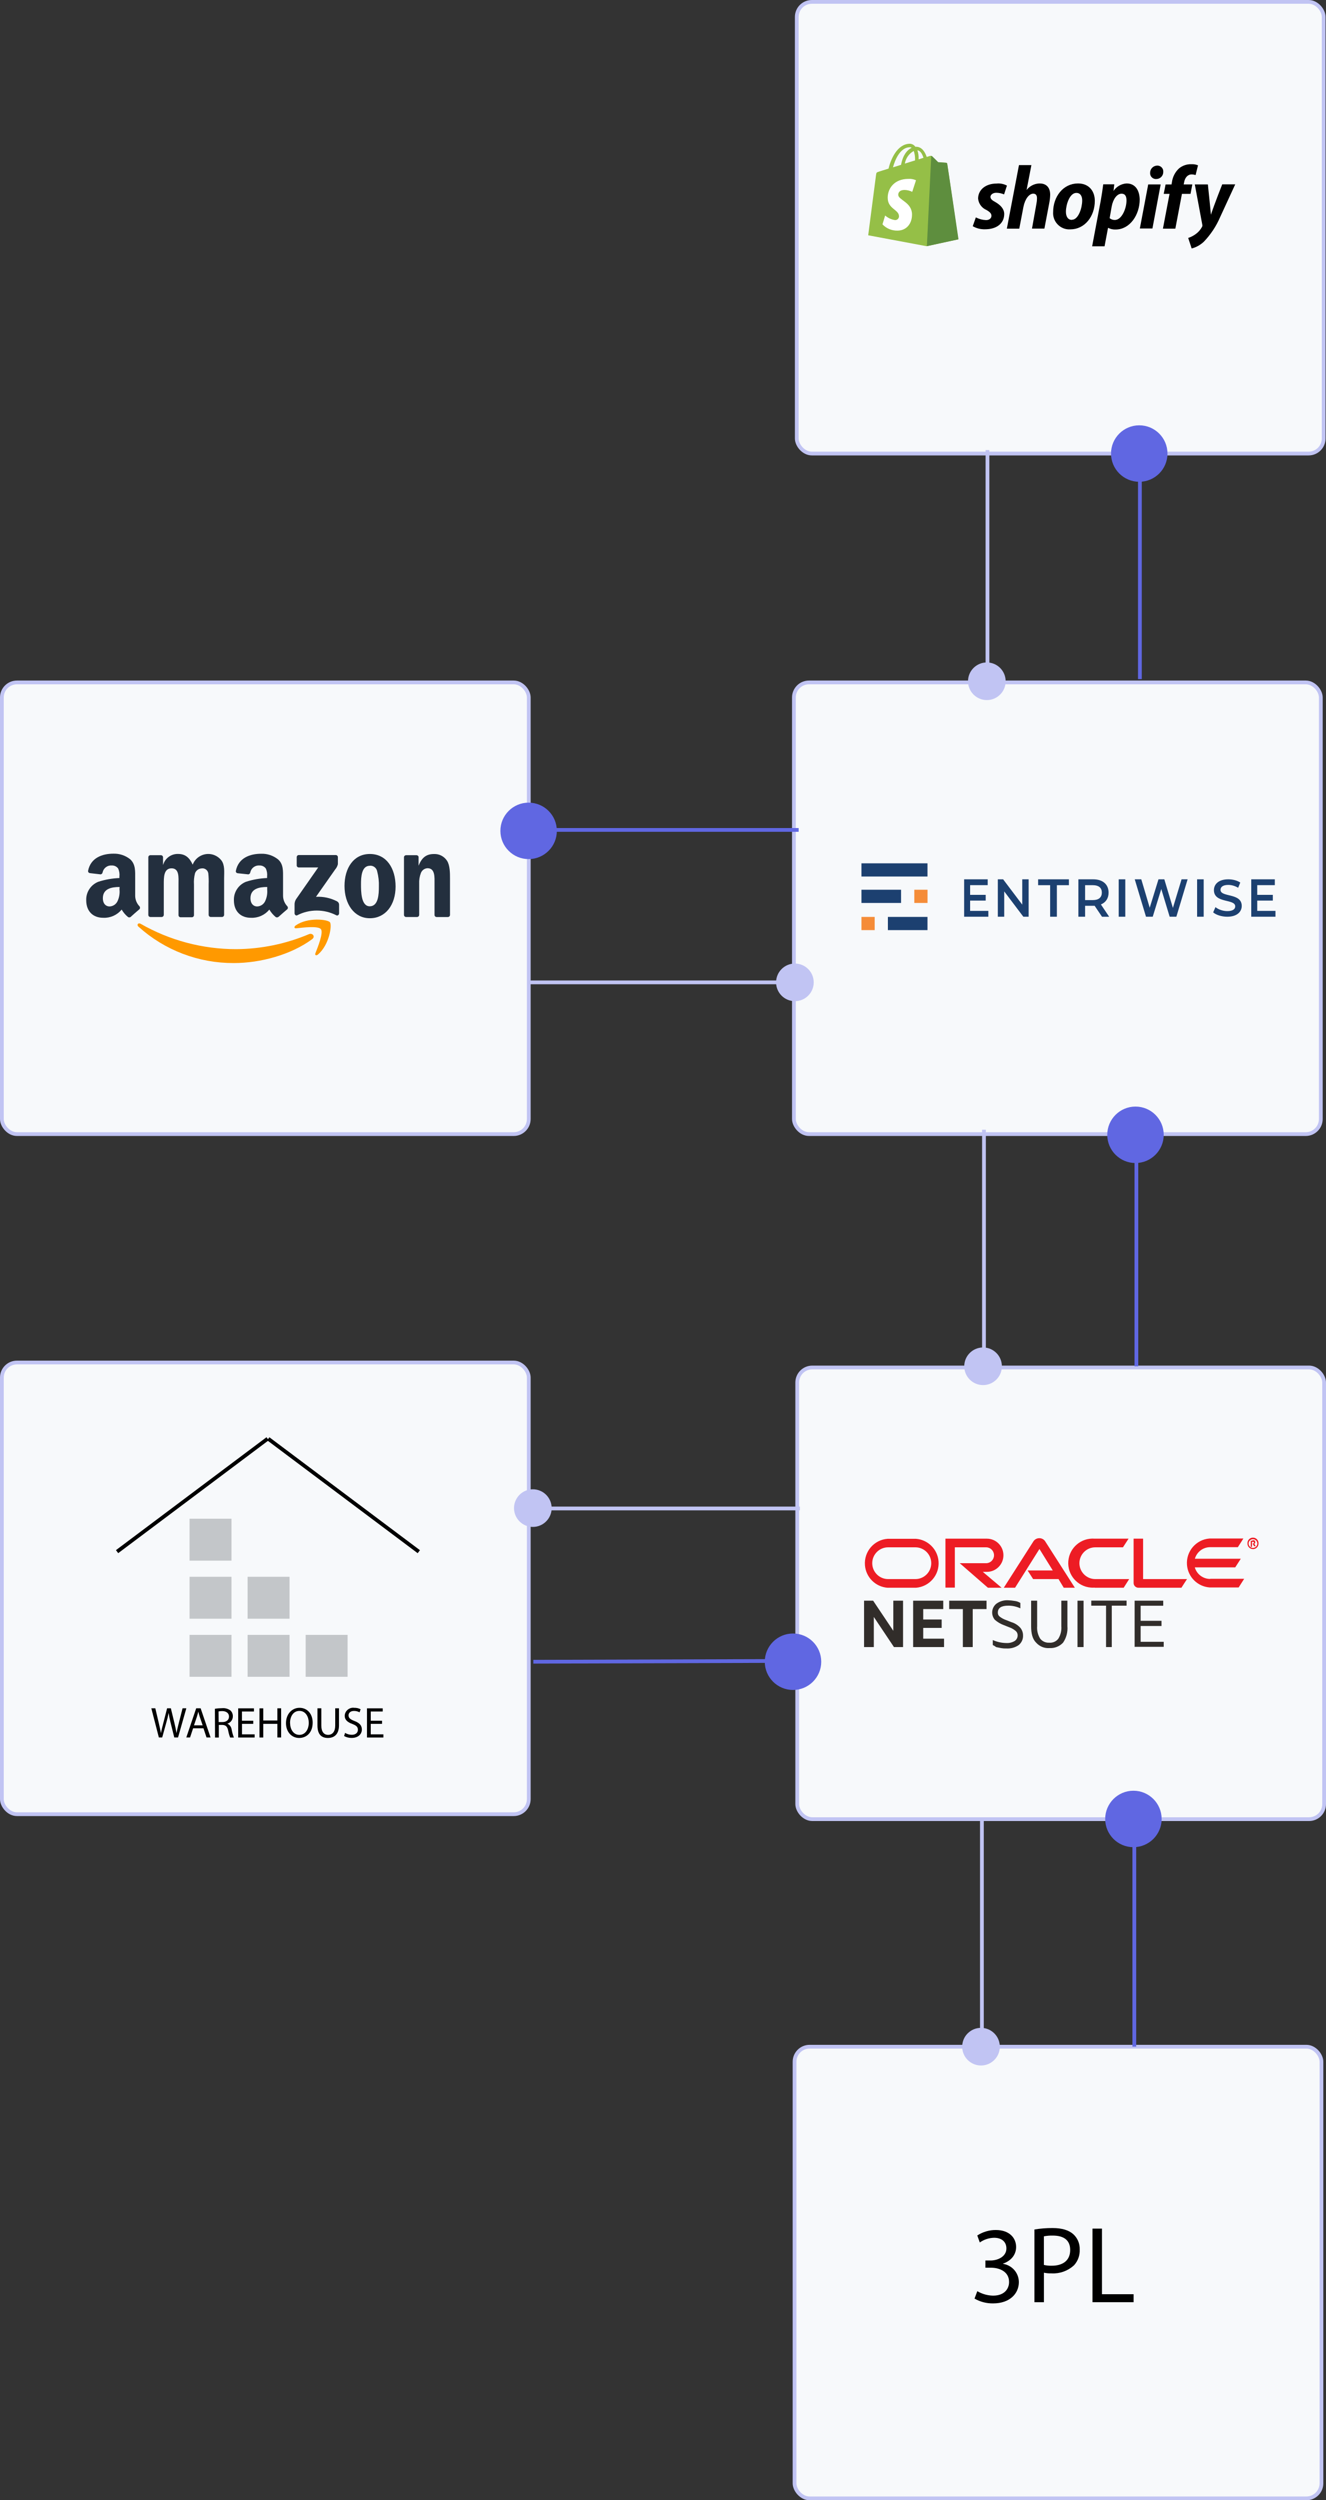 <?xml version="1.0" encoding="UTF-8"?>
<svg id="Layer_1" data-name="Layer 1" xmlns="http://www.w3.org/2000/svg" viewBox="0 0 352.33 664.28">
  <rect x="0" y="0" width="352.33" height="664.28" fill="#333333" stroke="none"/>
  <defs>
    <style>
      .cls-1 {
        stroke: #000;
      }

      .cls-1, .cls-2, .cls-3, .cls-4 {
        stroke-miterlimit: 10;
      }

      .cls-1, .cls-2, .cls-4 {
        fill: none;
      }

      .cls-5 {
        fill: #ed1c24;
      }

      .cls-5, .cls-6, .cls-7, .cls-8, .cls-9, .cls-10, .cls-11, .cls-12, .cls-13, .cls-14, .cls-15, .cls-16, .cls-17 {
        stroke-width: 0px;
      }

      .cls-6 {
        fill: #232f3e;
      }

      .cls-6, .cls-13 {
        fill-rule: evenodd;
      }

      .cls-2, .cls-3 {
        stroke: #c1c4f3;
      }

      .cls-8 {
        fill: #c1c4f3;
      }

      .cls-9 {
        fill: #f58c38;
      }

      .cls-10 {
        fill: #fff;
      }

      .cls-11 {
        fill: #c3c6c9;
      }

      .cls-3 {
        fill: #f7f9fb;
      }

      .cls-12 {
        fill: #95bf47;
      }

      .cls-13 {
        fill: #f90;
      }

      .cls-14 {
        fill: #312d2a;
      }

      .cls-4 {
        stroke: #6067e2;
      }

      .cls-15 {
        fill: #6067e2;
      }

      .cls-16 {
        fill: #5e8e3e;
      }

      .cls-17 {
        fill: #1c4070;
      }
    </style>
  </defs>
  <g id="BOX3">
    <rect class="cls-3" x=".5" y="181.31" width="140" height="120" rx="4" ry="4"/>
    <rect class="cls-3" x="210.95" y="181.31" width="140" height="120" rx="4" ry="4"/>
    <rect class="cls-3" x="211.83" y="363.32" width="140" height="120" rx="4" ry="4"/>
  </g>
  <g id="BOX6">
    <line class="cls-4" x1="141.21" y1="220.5" x2="212.21" y2="220.5"/>
    <rect class="cls-3" x=".5" y="362" width="140" height="120" rx="4" ry="4"/>
    <line class="cls-2" x1="140.21" y1="261" x2="211.21" y2="261"/>
    <line class="cls-2" x1="141.55" y1="400.78" x2="212.55" y2="400.78"/>
    <line class="cls-4" x1="141.71" y1="441.5" x2="210.55" y2="441.28"/>
    <line class="cls-2" x1="261.45" y1="360.15" x2="261.45" y2="300.15"/>
    <line class="cls-4" x1="301.95" y1="363" x2="301.95" y2="302.99"/>
    <rect class="cls-3" x="211.12" y="543.78" width="140" height="120" rx="4" ry="4"/>
    <path class="cls-15" d="m147.96,220.75h0c0,4.14-3.36,7.5-7.5,7.5h0c-4.14,0-7.5-3.36-7.5-7.5h0c0-4.14,3.36-7.5,7.5-7.5h0c4.14,0,7.5,3.36,7.5,7.5Z"/>
    <path class="cls-8" d="m216.21,261h0c0,2.76-2.24,5-5,5h0c-2.76,0-5-2.24-5-5h0c0-2.76,2.24-5,5-5h0c2.76,0,5,2.24,5,5Z"/>
    <path class="cls-8" d="m266.21,363h0c0,2.76-2.24,5-5,5h0c-2.76,0-5-2.24-5-5h0c0-2.76,2.24-5,5-5h0c2.76,0,5,2.24,5,5Z"/>
    <path class="cls-8" d="m146.58,400.68h0c0,2.76-2.24,5-5,5h0c-2.76,0-5-2.24-5-5h0c0-2.76,2.24-5,5-5h0c2.76,0,5,2.24,5,5Z"/>
    <path class="cls-15" d="m309.21,301.5h0c0,4.14-3.36,7.5-7.5,7.5h0c-4.14,0-7.5-3.36-7.5-7.5h0c0-4.14,3.36-7.5,7.5-7.5h0c4.14,0,7.5,3.36,7.5,7.5Z"/>
    <path class="cls-15" d="m218.21,441.5h0c0,4.14-3.36,7.5-7.5,7.5h0c-4.14,0-7.5-3.36-7.5-7.5h0c0-4.14,3.36-7.5,7.5-7.5h0c4.14,0,7.5,3.36,7.5,7.5Z"/>
    <rect class="cls-3" x="211.71" y=".5" width="140" height="120" rx="4" ry="4"/>
    <line class="cls-2" x1="262.38" y1="179.59" x2="262.38" y2="119.58"/>
    <line class="cls-4" x1="302.88" y1="180.43" x2="302.88" y2="120.42"/>
    <path class="cls-8" d="m267.21,181h0c0,2.76-2.24,5-5,5h0c-2.76,0-5-2.24-5-5h0c0-2.76,2.24-5,5-5h0c2.76,0,5,2.24,5,5Z"/>
    <path class="cls-15" d="m310.21,120.5h0c0,4.14-3.36,7.5-7.5,7.5h0c-4.14,0-7.5-3.36-7.5-7.5h0c0-4.14,3.36-7.5,7.5-7.5h0c4.14,0,7.5,3.36,7.5,7.5Z"/>
    <line class="cls-2" x1="260.9" y1="542.93" x2="260.9" y2="482.92"/>
    <line class="cls-4" x1="301.4" y1="543.77" x2="301.4" y2="483.77"/>
    <path class="cls-8" d="m265.66,543.77h0c0,2.76-2.24,5-5,5h0c-2.76,0-5-2.24-5-5h0c0-2.76,2.24-5,5-5h0c2.76,0,5,2.24,5,5Z"/>
    <path class="cls-15" d="m308.66,483.27h0c0,4.14-3.36,7.5-7.5,7.5h0c-4.14,0-7.5-3.36-7.5-7.5h0c0-4.14,3.36-7.5,7.5-7.5h0c4.14,0,7.5,3.36,7.5,7.5Z"/>
  </g>
  <g id="amazon">
    <g id="Layer_2" data-name="Layer 2">
      <g id="Layer_1-2" data-name="Layer 1-2">
        <path class="cls-13" d="m82.93,249.53c-5.62,4.15-13.76,6.34-20.78,6.34-9.37.05-18.42-3.4-25.37-9.68-.53-.47-.06-1.12.57-.76,7.73,4.43,16.48,6.75,25.39,6.75,6.66-.04,13.25-1.4,19.38-4,.95-.36,1.74.67.81,1.35Z"/>
        <path class="cls-13" d="m85.27,246.86c-.72-.91-4.75-.43-6.56-.22-.55.07-.64-.41-.14-.76,3.22-2.26,8.49-1.61,9.1-.85s-.16,6-3.18,8.57c-.46.39-.9.18-.69-.33.67-1.69,2.19-5.49,1.47-6.41Z"/>
        <path class="cls-6" d="m78.84,229.92v-2.2c0-.3.23-.54.53-.55h9.84c.3-.01.56.23.57.53,0,0,0,0,0,0v1.9c-.12.52-.37,1-.72,1.4l-5.1,7.27c1.94-.11,3.88.31,5.61,1.21.32.17.52.5.53.86v2.34c0,.32-.36.7-.73.5-3.26-1.68-7.14-1.68-10.4,0-.34.18-.7-.18-.7-.51v-2.22c-.03-.53.1-1.05.37-1.51l5.91-8.47h-5.13c-.3.02-.56-.2-.58-.5,0,0,0,0,0-.01,0,0,0-.03,0-.04Z"/>
        <path class="cls-6" d="m42.94,243.63h-3c-.28,0-.5-.22-.53-.5v-15.37c0-.31.26-.56.57-.55,0,0,0,0,.01,0h2.78c.29,0,.52.23.55.51v2h.05c.52-1.73,2.14-2.89,3.94-2.84,1.85,0,3,.9,3.89,2.84.88-2.28,3.45-3.42,5.73-2.54.73.28,1.38.76,1.87,1.38,1,1.29.75,3.17.75,4.81v9.7c0,.3-.25.55-.55.55,0,0-.01,0-.02,0h-3c-.3,0-.54-.25-.54-.55v-8.14c.04-.96.01-1.92-.09-2.88-.12-.85-.91-1.45-1.76-1.33-.79.04-1.49.54-1.77,1.28-.25.98-.35,1.99-.28,3v8.15c0,.3-.25.55-.55.55,0,0-.01,0-.02,0h-3c-.3,0-.54-.25-.54-.55v-8.22c0-1.71.28-4.23-1.84-4.23s-2.07,2.46-2.07,4.23v8.15c-.01.31-.27.56-.58.55Z"/>
        <path class="cls-6" d="m98.27,226.89c4.44,0,6.84,3.81,6.84,8.66s-2.65,8.41-6.84,8.41-6.73-3.82-6.73-8.57,2.4-8.5,6.73-8.5Zm0,3.13c-2.21,0-2.35,3-2.35,4.88s0,5.89,2.32,5.89,2.43-3.24,2.43-5.21c.05-1.37-.1-2.74-.45-4.07-.17-.91-.99-1.56-1.92-1.51l-.03.02Z"/>
        <path class="cls-6" d="m110.88,243.63h-3c-.3,0-.54-.25-.54-.55v-15.37c.03-.29.29-.51.58-.5h2.77c.25.01.47.19.53.43v2.36h0c.84-2.1,2-3.1,4.07-3.1,1.41-.07,2.74.62,3.5,1.81.78,1.22.78,3.29.78,4.78v9.67c-.05.28-.29.49-.58.48h-3c-.27-.01-.49-.21-.53-.48v-8.35c0-1.68.2-4.14-1.87-4.14-.77.04-1.44.52-1.74,1.23-.36.93-.52,1.92-.47,2.91v8.27c0,.28-.22.52-.5.55Z"/>
        <path class="cls-6" d="m70.99,236.29c.11,1.09-.08,2.19-.56,3.18-.39.8-1.18,1.32-2.07,1.36-1.15,0-1.81-.87-1.81-2.17,0-2.55,2.28-3,4.45-3v.63Zm3,7.31c-.2.16-.48.19-.71.06-.69-.56-1.27-1.24-1.71-2-1.2,1.47-3.03,2.28-4.93,2.18-2.53,0-4.49-1.56-4.49-4.67-.07-2.14,1.21-4.09,3.19-4.89,1.82-.59,3.72-.92,5.63-1v-.39c.09-.74-.03-1.5-.36-2.17-.4-.52-1.03-.81-1.68-.78-1.14-.08-2.17.69-2.42,1.81-.03.28-.24.51-.52.56l-2.88-.31c-.28-.04-.49-.3-.45-.58h0c.67-3.53,3.85-4.59,6.7-4.59,1.63-.06,3.23.47,4.51,1.49,1.46,1.27,1.34,3.08,1.34,5.06v4.62c.01,1.04.42,2.03,1.13,2.78.21.22.21.57,0,.79-.61.51-1.7,1.46-2.3,2l-.05.03Z"/>
        <path class="cls-6" d="m31.75,236.29c.12,1.09-.07,2.19-.54,3.18-.39.8-1.18,1.32-2.07,1.36-1.15,0-1.81-.87-1.81-2.17,0-2.55,2.28-3,4.45-3l-.03.63Zm3,7.31c-.2.16-.48.19-.71.06-.69-.55-1.27-1.23-1.71-2-1.21,1.47-3.04,2.28-4.94,2.18-2.52,0-4.48-1.56-4.48-4.67-.07-2.14,1.21-4.09,3.19-4.89,1.82-.59,3.72-.92,5.63-1v-.39c.09-.74-.03-1.5-.36-2.17-.4-.52-1.03-.81-1.68-.78-1.14-.08-2.17.69-2.42,1.81-.03.28-.24.51-.52.56l-2.89-.34c-.29-.04-.49-.29-.46-.58h0c.67-3.52,3.85-4.58,6.7-4.58,1.63-.06,3.23.47,4.5,1.49,1.46,1.36,1.32,3.17,1.32,5.15v4.55c.01,1.04.42,2.03,1.13,2.78.21.22.21.57,0,.79-.6.51-1.7,1.46-2.29,2v.03Z"/>
      </g>
    </g>
  </g>
  <g id="shopify">
    <path class="cls-12" d="m251.69,43.48c-.02-.12-.12-.21-.24-.21l-2.18-.15s-1.45-1.45-1.62-1.6c-.17-.12-.39-.15-.59-.08l-.82.26c-.49-1.42-1.33-2.71-2.85-2.71h-.18c-.32-.47-.84-.76-1.4-.8-3.5,0-5.19,4.38-5.72,6.61-1.37.43-2.34.72-2.45.77-.77.24-.78.25-.88,1-.08.54-2.07,15.94-2.07,15.94l15.5,2.9,8.41-1.82s-2.89-19.96-2.91-20.11Zm-6.31-1.56c-.38.11-.84.26-1.3.42v-.29c.02-.72-.09-1.44-.32-2.12.8.1,1.29,1,1.62,2h0Zm-2.59-1.81c.26.76.38,1.55.35,2.35v.16c-.86.27-1.77.54-2.71.85.23-1.42,1.1-2.66,2.36-3.36Zm-1-1c.16,0,.32.06.44.16-1.13.52-2.32,1.85-2.81,4.52l-2.15.67c.55-2.03,1.94-5.34,4.5-5.34h.02Z"/>
    <path class="cls-16" d="m251.45,43.24l-2.18-.16s-1.45-1.45-1.62-1.59c-.06-.05-.13-.08-.21-.09l-1.16,24,8.4-1.82s-2.94-19.93-3-20.08c-.04-.12-.12-.21-.23-.26Z"/>
    <path class="cls-10" d="m243.39,47.89l-1,3.08c-.62-.31-1.3-.48-2-.5-1.64,0-1.72,1-1.72,1.29,0,1.4,3.66,1.95,3.66,5.24,0,2.6-1.64,4.27-3.85,4.27-1.51.04-2.96-.56-4-1.66l.71-2.35c.73.64,1.62,1.06,2.58,1.21.55.06,1.04-.35,1.1-.89,0-.03,0-.07,0-.11,0-1.83-3-1.91-3-4.94,0-2.53,1.81-5,5.49-5,.7-.05,1.39.08,2.03.36Z"/>
    <path class="cls-7" d="m264.45,53.67c-.85-.44-1.28-.84-1.28-1.37s.61-1.09,1.55-1.09c.71.01,1.41.16,2.07.44l.76-2.34c-.85-.45-1.81-.64-2.77-.54-2.88,0-4.89,1.66-4.89,4,.13,1.32.96,2.47,2.18,3,1,.56,1.37,1,1.37,1.58s-.51,1.13-1.45,1.13c-.94-.04-1.86-.29-2.7-.72l-.82,2.34c.99.57,2.11.85,3.25.82,3,0,5.11-1.47,5.11-4.1-.03-1.41-1.09-2.4-2.38-3.15Zm11.81-4.93c-1.37.02-2.66.66-3.49,1.75h0l1.28-6.62h-3.3l-3.22,16.88h3.3l1.1-5.77c.43-2.18,1.56-3.53,2.61-3.53.75,0,1,.51,1,1.22,0,.49-.05.99-.15,1.47l-1.18,6.59h3.3l1.29-6.82c.14-.71.22-1.43.24-2.16,0-1.9-1-3-2.73-3h-.05Zm10.18,0c-4,0-6.61,3.58-6.61,7.58-.17,2.38,1.62,4.45,4,4.62.18.01.36.01.54,0,3.9,0,6.53-3.49,6.53-7.58.01-2.36-1.36-4.62-4.46-4.62h0Zm-1.63,9.68c-1.13,0-1.59-1-1.59-2.17,0-1.89,1-5,2.77-5,1.17,0,1.56,1,1.56,2,0,2-1,5.14-2.74,5.14v.03Zm14.54-9.68c-1.41.08-2.7.82-3.48,2h0l.2-1.77h-2.93c-.15,1.2-.42,3-.67,4.38l-2.28,12.09h3.3l.92-4.89h.08c.59.31,1.26.46,1.93.43,3.88,0,6.41-4,6.41-8-.05-2.25-1.06-4.24-3.48-4.24h0Zm-3.14,9.71c-.5,0-.99-.17-1.37-.49l.54-3.08c.38-2.07,1.47-3.42,2.61-3.42s1.33.94,1.33,1.82c0,2.13-1.26,5.17-3.11,5.17Zm11.28-14.45c-1.04,0-1.89.85-1.89,1.89,0,0,0,.01,0,.02-.07.84.56,1.58,1.4,1.65.05,0,.1,0,.16,0h0c1.03.04,1.89-.76,1.93-1.79,0-.04,0-.08,0-.12.06-.85-.59-1.59-1.45-1.65-.05,0-.1,0-.15,0Zm-4.62,16.7h3.34l2.19-11.7h-3.31m11.72,0h-2.3l.12-.55c.19-1.13.86-2.11,2-2.11.36,0,.71.06,1.05.17l.64-2.59c-.57-.23-1.19-.32-1.8-.29-1.17-.03-2.32.36-3.23,1.1-1.06.98-1.73,2.31-1.91,3.74l-.1.54h-1.57l-.5,2.5h1.55l-1.76,9.24h3.3l1.75-9.24h2.28l.48-2.51h0Zm7.94,0s-2.07,5.21-3,8.06h0c-.06-.92-.81-8.06-.81-8.06h-3.47l2,10.74c.04.18.01.38-.08.54-.43.8-1.05,1.49-1.8,2-.58.4-1.21.72-1.88.94l.93,2.8c1.21-.32,2.32-.94,3.23-1.8,1.83-1.91,3.3-4.13,4.34-6.56l4-8.68h-3.46v.02Z"/>
  </g>
  <g id="Netsuite">
    <path class="cls-14" d="m229.59,437.6v-12.32h2.41l5.36,8v-8h2.59v12.32h-2.42l-5.35-8v8h-2.59Z"/>
    <path class="cls-14" d="m242.63,437.6v-12.32h8v2.23h-5.32v2.77h4.9v2.23h-4.9v2.86h5.53v2.23h-8.21Z"/>
    <path class="cls-14" d="m255.84,437.6v-10.09h-3.63v-2.23h9.92v2.23h-3.67v10.09h-2.62Z"/>
    <path class="cls-14" d="m263.79,437.06v-1.33c1.13.51,2.34.78,3.58.8.78.05,1.56-.14,2.23-.54.51-.33.81-.9.8-1.51.01-.45-.18-.88-.53-1.17-.53-.44-1.14-.78-1.79-1l-1.34-.53c-.88-.33-1.7-.81-2.41-1.43-1.06-1.27-.9-3.16.37-4.23.03-.02.05-.04.08-.06.91-.65,2.01-.96,3.12-.89.57.02,1.14.08,1.7.18.54.06,1.06.24,1.52.53v1.43c-1.01-.47-2.11-.72-3.22-.71-1.87,0-2.77.62-2.77,1.87-.01.43.19.83.54,1.07.51.39,1.09.7,1.7.9l1.34.53c.93.27,1.76.8,2.41,1.52.46.57.71,1.27.71,2,.05,1-.38,1.96-1.16,2.59-.97.66-2.13.97-3.3.89-.45.02-.9-.01-1.34-.09l-1.34-.27c-.28-.22-.58-.4-.9-.55Z"/>
    <path class="cls-14" d="m273.98,432.06v-6.78h1.6v6.78c-.09,1.16.19,2.32.81,3.31.58.73,1.48,1.13,2.41,1.07.93.08,1.84-.32,2.41-1.07.61-.99.89-2.15.8-3.31v-6.78h1.61v6.78c.13,1.55-.28,3.1-1.16,4.38-.92.98-2.23,1.5-3.57,1.43-1.35.11-2.67-.42-3.57-1.43-.99-.98-1.34-2.44-1.34-4.38Z"/>
    <path class="cls-14" d="m286.3,437.6v-12.32h1.61v12.32h-1.61Z"/>
    <path class="cls-14" d="m293.89,437.6v-11h-3.93v-1.34h9.38v1.34h-3.93v11h-1.52Z"/>
    <path class="cls-14" d="m301.48,437.6v-12.32h7.6v1.34h-6v4h5.54v1.38h-5.54v4.2h6.13v1.34h-7.77l.04.06Z"/>
    <path class="cls-5" d="m273.04,417.24h6.69l-3.54-5.7-6.48,10.3h-3l7.9-12.36c.35-.51.93-.81,1.55-.81.6,0,1.17.29,1.52.78l7.92,12.39h-2.95l-1.39-2.3h-6.75l-1.47-2.3m30.69,2.3v-10.74h-2.52v11.79c0,.33.13.64.37.87.24.24.57.38.91.38h11.42l1.49-2.3h-11.67m-41.52-1.92c2.44,0,4.41-1.97,4.41-4.41s-1.97-4.41-4.41-4.41h-11v13h2.5v-10.7h8.3c1.17,0,2.11.94,2.11,2.11s-.94,2.11-2.11,2.11h-7l7.49,6.52h3.64l-5-4.22h1.07m-26.4,4.22h7.58c3.59-.28,6.27-3.42,5.99-7.01-.25-3.2-2.79-5.74-5.99-5.99h-7.58c-3.59.28-6.27,3.42-5.99,7.01.25,3.2,2.79,5.74,5.99,5.99m7.41-2.3h-7.24c-2.33,0-4.22-1.89-4.22-4.22s1.89-4.22,4.22-4.22h7.24c2.33,0,4.22,1.89,4.22,4.22s-1.89,4.22-4.22,4.22h0m47.61,2.3h7.74l1.46-2.3h-9c-2.33,0-4.22-1.89-4.22-4.22s1.89-4.22,4.22-4.22h7.35l1.49-2.3h-9c-3.59-.28-6.73,2.4-7.01,5.99-.28,3.59,2.4,6.73,5.99,7.01.34.03.68.03,1.02,0m30.67-2.3c-1.89,0-3.55-1.25-4.07-3.07h10.74l1.48-2.3h-12.2c.52-1.82,2.18-3.07,4.07-3.07h7.35l1.47-2.3h-9c-3.59.28-6.27,3.42-5.99,7.01.25,3.2,2.79,5.74,5.99,5.99h7.74l1.47-2.3h-9m10.17-9.35c0-.64.51-1.16,1.15-1.17s1.16.51,1.17,1.15c0,.64-.51,1.16-1.15,1.17,0,0,0,0,0,0-.64,0-1.15-.5-1.16-1.14,0,0,0,0,0-.01m1.16,1.47c.81,0,1.46-.65,1.46-1.46.07-.81-.53-1.52-1.34-1.59s-1.52.53-1.59,1.34c0,.08,0,.16,0,.24,0,.81.65,1.46,1.46,1.46,0,0,0,0,.01,0m-.14-2.33c.14-.03.29-.03.43,0,.2.06.32.25.31.46v.13c-.01.12-.09.23-.2.29h-.06l.38.68h-.43l-.34-.63h-.22v.82h-.33v-1.63h.42m.11.74c.1.02.21-.03.27-.11.04-.04.06-.09.05-.14,0-.09-.05-.16-.13-.2-.1-.02-.2-.02-.3,0h-.09v.48h.2"/>
  </g>
  <g id="Warehouse">
    <rect class="cls-11" x="50.37" y="403.5" width="11.14" height="11.14"/>
    <rect class="cls-11" x="50.37" y="418.93" width="11.14" height="11.14"/>
    <rect class="cls-11" x="50.37" y="434.36" width="11.14" height="11.14"/>
    <rect class="cls-11" x="65.79" y="418.93" width="11.14" height="11.14"/>
    <rect class="cls-11" x="65.79" y="434.36" width="11.14" height="11.14"/>
    <rect class="cls-11" x="81.22" y="434.36" width="11.14" height="11.14"/>
    <path class="cls-7" d="m42.21,461.62l-2-7.75h1.06l.92,3.92c.23,1,.44,1.93.58,2.68h0c.13-.77.37-1.69.63-2.69l1-3.91h1l.95,3.93c.22.92.42,1.84.54,2.66h0c.16-.85.38-1.71.62-2.68l1-3.91h1l-2.2,7.75h-1l-1-4c-.21-.83-.38-1.68-.51-2.53h0c-.15.85-.35,1.7-.6,2.53l-1.1,4h-.89Z"/>
    <path class="cls-7" d="m51.31,459.18l-.81,2.44h-1l2.63-7.75h1.18l2.64,7.75h-1.07l-.82-2.44h-2.75Zm2.54-.78l-.76-2.23c-.17-.51-.29-1-.4-1.42h0c-.11.46-.24.94-.39,1.41l-.76,2.24h2.31Z"/>
    <path class="cls-7" d="m57.1,454c.63-.11,1.28-.16,1.92-.16.8-.08,1.6.15,2.24.63.4.39.62.92.61,1.48.03.92-.57,1.75-1.46,2h0c.62.29,1.05.88,1.14,1.56.13.73.33,1.44.6,2.13h-1c-.23-.6-.41-1.22-.52-1.85-.23-1.07-.64-1.47-1.55-1.51h-.94v3.36h-1l-.04-7.64Zm1,3.53h1c1.07,0,1.75-.58,1.75-1.47s-.73-1.44-1.78-1.45c-.34,0-.67.02-1,.09l.03,2.83Z"/>
    <path class="cls-7" d="m67.3,458h-3v2.79h3.36v.84h-4.37v-7.75h4.18v.84h-3.18v2.45h3v.83Z"/>
    <path class="cls-7" d="m69.95,453.87v3.24h3.75v-3.24h1v7.75h-1v-3.62h-3.75v3.63h-1v-7.75h1Z"/>
    <path class="cls-7" d="m83.08,457.67c0,2.66-1.63,4.08-3.6,4.08s-3.49-1.59-3.49-3.94,1.53-4.07,3.6-4.07,3.49,1.62,3.49,3.93Zm-6,.12c0,1.66.9,3.14,2.47,3.14s2.49-1.46,2.49-3.22c0-1.54-.81-3.15-2.47-3.15s-2.51,1.53-2.51,3.23h.02Z"/>
    <path class="cls-7" d="m85.38,453.87v4.59c0,1.74.77,2.47,1.81,2.47s1.88-.76,1.88-2.47v-4.59h1v4.52c0,2.38-1.26,3.36-2.94,3.36s-2.78-.91-2.78-3.31v-4.57h1.03Z"/>
    <path class="cls-7" d="m91.69,460.4c.54.33,1.16.51,1.79.51,1,0,1.62-.54,1.62-1.32s-.41-1.14-1.46-1.55c-1.26-.44-2.05-1.1-2.05-2.19.06-1.23,1.1-2.18,2.33-2.13.06,0,.12,0,.18.02.6-.02,1.19.11,1.72.38l-.28.82c-.45-.25-.96-.37-1.47-.37-1.06,0-1.46.63-1.46,1.16,0,.73.47,1.08,1.54,1.5,1.31.5,2,1.14,2,2.28s-.89,2.23-2.72,2.23c-.7.01-1.39-.16-2-.5l.26-.84Z"/>
    <path class="cls-7" d="m101.51,458h-3v2.79h3.36v.84h-4.36v-7.75h4.18v.84h-3.18v2.45h3v.83Z"/>
    <line class="cls-1" x1="31.11" y1="412.25" x2="71.11" y2="382.25"/>
    <line class="cls-1" x1="71.28" y1="382.26" x2="111.28" y2="412.26"/>
  </g>
  <g id="_3PL" data-name=" 3PL">
    <path class="cls-7" d="m259.68,608.73c1.27.75,2.71,1.16,4.18,1.19,3.27,0,4.29-2.09,4.26-3.66,0-2.64-2.41-3.77-4.87-3.77h-1.42v-1.91h1.38c1.85,0,4.2-1,4.2-3.2,0-1.5-.95-2.84-3.3-2.84-1.35.04-2.66.47-3.77,1.25l-.67-1.86c1.47-.95,3.18-1.46,4.93-1.45,3.71,0,5.39,2.21,5.39,4.5,0,1.94-1.16,3.6-3.48,4.44v.05c2.41.36,4.2,2.42,4.21,4.85,0,3-2.35,5.66-6.87,5.66-1.72.02-3.42-.42-4.91-1.28l.74-1.97Z"/>
    <path class="cls-7" d="m274.85,592.34c1.6-.26,3.22-.39,4.84-.38,2.5,0,4.32.58,5.48,1.62,1.15,1.04,1.78,2.54,1.72,4.09.07,1.54-.47,3.04-1.51,4.18-1.62,1.5-3.79,2.28-6,2.15-.67.02-1.34-.04-2-.18v7.84h-2.52v-19.32Zm2.52,9.42c.68.16,1.39.23,2.09.21,3.05,0,4.9-1.48,4.9-4.18s-1.82-3.83-4.61-3.83c-.8-.02-1.6.05-2.38.2v7.6Z"/>
    <path class="cls-7" d="m290.28,592.11h2.52v17.43h8.41v2.12h-10.93v-19.55Z"/>
  </g>
  <g>
    <g>
      <g>
        <rect class="cls-9" x="242.94" y="236.39" width="3.51" height="3.51" rx=".01" ry=".01"/>
        <rect class="cls-17" x="228.9" y="236.39" width="10.52" height="3.51" rx=".01" ry=".01"/>
      </g>
      <rect class="cls-17" x="228.9" y="229.37" width="17.54" height="3.51" rx="0" ry="0"/>
      <g>
        <rect class="cls-9" x="228.9" y="243.61" width="3.51" height="3.51" rx="0" ry="0"/>
        <rect class="cls-17" x="235.92" y="243.61" width="10.52" height="3.51" rx="0" ry="0"/>
      </g>
    </g>
    <g>
      <path class="cls-17" d="m262.61,242.01v1.55h-6.43v-9.94h6.26v1.55h-4.67v2.58h4.14v1.52h-4.14v2.74h4.84Z"/>
      <path class="cls-17" d="m273.32,233.62v9.94h-1.41l-5.08-6.73v6.73h-1.7v-9.94h1.41l5.08,6.73v-6.73h1.7Z"/>
      <path class="cls-17" d="m279.04,235.18h-3.2v-1.56h8.18v1.56h-3.2v8.38h-1.79v-8.38Z"/>
      <path class="cls-17" d="m292.81,243.56l-1.96-2.91c-.12.01-.25.01-.37.01h-2.16v2.9h-1.78v-9.94h3.94c2.52,0,4.08,1.33,4.08,3.54,0,1.5-.74,2.61-2.04,3.14l2.2,3.27h-1.92Zm-2.41-8.38h-2.08v3.96h2.08c1.56,0,2.37-.74,2.37-1.99s-.81-1.97-2.37-1.97Z"/>
      <path class="cls-17" d="m297.25,233.62h1.75v9.94h-1.75v-9.94Z"/>
      <path class="cls-17" d="m315.56,233.62l-2.99,9.94h-1.78l-2.23-7.36-2.27,7.36h-1.79l-2.99-9.94h1.74l2.24,7.55,2.33-7.55h1.55l2.28,7.6,2.3-7.6h1.6Z"/>
      <path class="cls-17" d="m318.08,233.62h1.75v9.94h-1.75v-9.94Z"/>
      <path class="cls-17" d="m322.35,242.4l.61-1.39c.76.62,1.97,1.06,3.14,1.06,1.48,0,2.11-.54,2.11-1.26,0-2.08-5.66-.72-5.66-4.31,0-1.56,1.22-2.88,3.83-2.88,1.14,0,2.34.3,3.17.86l-.56,1.39c-.86-.51-1.79-.76-2.62-.76-1.47,0-2.07.58-2.07,1.31,0,2.06,5.64.72,5.64,4.27,0,1.55-1.24,2.87-3.85,2.87-1.48,0-2.96-.47-3.75-1.16Z"/>
      <path class="cls-17" d="m338.9,242.01v1.55h-6.43v-9.94h6.26v1.55h-4.67v2.58h4.14v1.52h-4.14v2.74h4.84Z"/>
    </g>
  </g>
</svg>